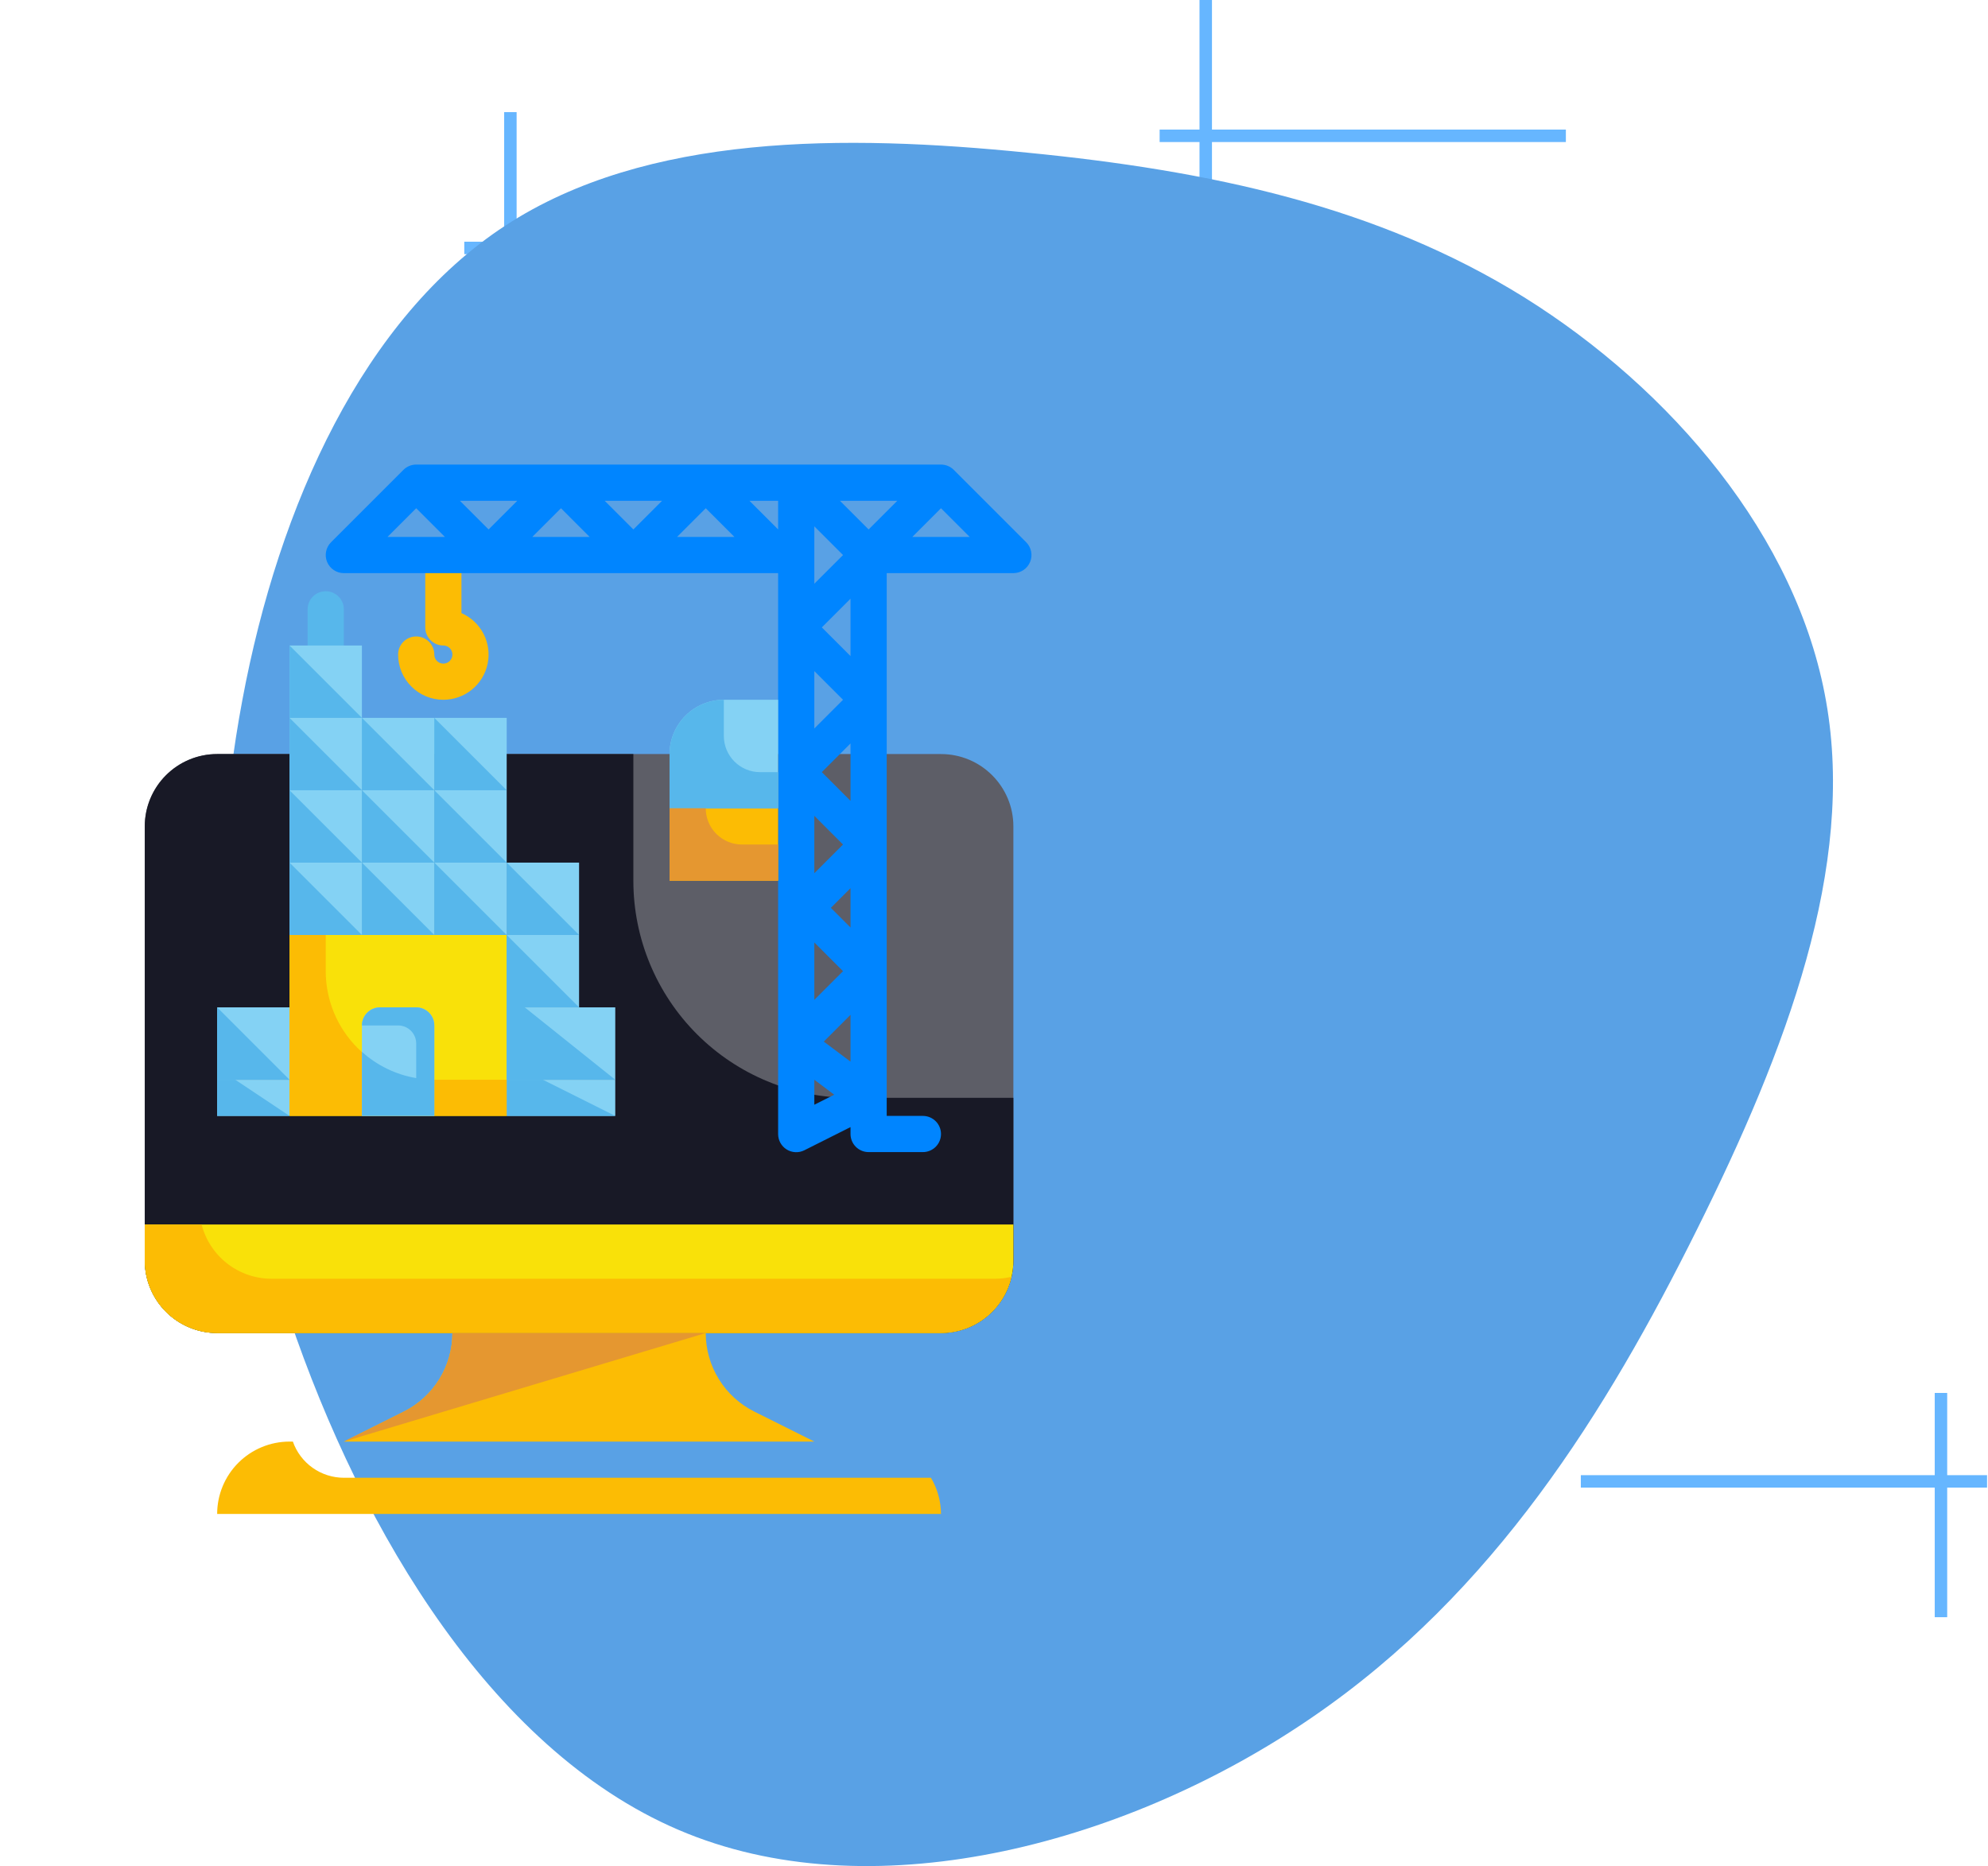 <svg width="654" height="614" viewBox="0 0 654 614" fill="none" xmlns="http://www.w3.org/2000/svg">
<g opacity="0.6">
<rect x="398.707" width="73.79" height="4.099" transform="rotate(90 398.707 0)" fill="#0085ff"/>
<path d="M515.131 46.734L381.488 46.734L381.488 42.634L515.131 42.634L515.131 46.734Z" fill="#0085ff"/>
</g>
<g opacity="0.6">
<rect x="169.955" y="36.895" width="73.79" height="4.099" transform="rotate(90 169.955 36.895)" fill="#0085ff"/>
<path d="M286.381 83.629L152.738 83.629L152.738 79.53L286.381 79.53L286.381 83.629Z" fill="#0085ff"/>
</g>
<g opacity="0.6">
<rect x="407.725" y="569.007" width="73.79" height="4.099" transform="rotate(-90 407.725 569.007)" fill="#0085ff"/>
<path d="M291.301 522.273L424.943 522.273V526.372H291.301V522.273Z" fill="#0085ff"/>
</g>
<g opacity="0.6">
<rect x="636.477" y="532.111" width="73.79" height="4.099" transform="rotate(-90 636.477 532.111)" fill="#0085ff"/>
<path d="M520.051 485.377L653.693 485.377L653.693 489.477L520.051 489.477L520.051 485.377Z" fill="#0085ff"/>
</g>
<path d="M501.352 97.784C549.645 127.922 591.244 176.542 600.742 230.805C610.369 285.05 587.902 345.074 558.201 404.658C528.507 464.376 491.59 524.001 431.796 564.962C372.003 606.082 289.339 628.719 226.063 603.269C162.928 577.954 119.187 504.423 95.24 433.705C71.432 362.982 67.552 295.077 79.725 230.365C91.763 165.824 119.72 104.617 166.27 74.21C212.819 43.802 277.967 44.207 338.024 50.236C397.952 56.132 453.064 67.781 501.352 97.784Z" fill="#59a1e5"/>
<path d="M309.562 248.109H71.438C58.286 248.109 47.625 258.771 47.625 271.922V414.797C47.625 427.948 58.286 438.609 71.438 438.609H309.562C322.714 438.609 333.375 427.948 333.375 414.797V271.922C333.375 258.771 322.714 248.109 309.562 248.109Z" fill="#5D5E67"/>
<path d="M279.797 361.219C260.85 361.219 242.68 353.692 229.283 340.295C215.886 326.898 208.359 308.728 208.359 289.781V248.109H71.438C65.122 248.109 59.065 250.618 54.599 255.084C50.134 259.55 47.625 265.606 47.625 271.922V414.797C47.625 421.112 50.134 427.169 54.599 431.635C59.065 436.101 65.122 438.609 71.438 438.609H309.562C315.878 438.609 321.935 436.101 326.4 431.635C330.866 427.169 333.375 421.112 333.375 414.797V361.219H279.797Z" fill="#181926"/>
<path d="M267.891 474.328H113.109L132.856 464.458C137.655 462.056 141.691 458.367 144.512 453.801C147.333 449.236 148.827 443.976 148.828 438.609H232.172C232.173 443.976 233.667 449.236 236.488 453.801C239.309 458.367 243.345 462.056 248.144 464.458L267.891 474.328Z" fill="#FCBC04"/>
<path d="M47.625 402.891H333.375V414.797C333.375 421.112 330.866 427.169 326.4 431.635C321.935 436.101 315.878 438.609 309.562 438.609H71.438C65.122 438.609 59.065 436.101 54.599 431.635C50.134 427.169 47.625 421.112 47.625 414.797V402.891Z" fill="#F9E109"/>
<path d="M107.156 194.531C105.577 194.531 104.063 195.158 102.947 196.275C101.83 197.391 101.203 198.906 101.203 200.484V218.344C101.203 219.923 101.83 221.437 102.947 222.553C104.063 223.67 105.577 224.297 107.156 224.297C108.735 224.297 110.249 223.67 111.366 222.553C112.482 221.437 113.109 219.923 113.109 218.344V200.484C113.109 198.906 112.482 197.391 111.366 196.275C110.249 195.158 108.735 194.531 107.156 194.531Z" fill="#57B7EB"/>
<path d="M95.25 236.203H119.062V260.016H95.25V236.203Z" fill="#84D2F4"/>
<path d="M119.062 236.203H142.875V260.016H119.062V236.203Z" fill="#84D2F4"/>
<path d="M142.875 236.203H166.688V260.016H142.875V236.203Z" fill="#84D2F4"/>
<path d="M95.25 212.391H119.062V236.203H95.25V212.391Z" fill="#84D2F4"/>
<path d="M166.688 307.641H190.5V331.453H166.688V307.641Z" fill="#84D2F4"/>
<path d="M166.688 283.828H190.5V307.641H166.688V283.828Z" fill="#84D2F4"/>
<path d="M95.25 260.016H119.062V283.828H95.25V260.016Z" fill="#84D2F4"/>
<path d="M119.062 260.016H142.875V283.828H119.062V260.016Z" fill="#84D2F4"/>
<path d="M142.875 260.016H166.688V283.828H142.875V260.016Z" fill="#84D2F4"/>
<path d="M95.25 283.828H119.062V307.641H95.25V283.828Z" fill="#84D2F4"/>
<path d="M119.062 283.828H142.875V307.641H119.062V283.828Z" fill="#84D2F4"/>
<path d="M142.875 283.828H166.688V307.641H142.875V283.828Z" fill="#84D2F4"/>
<path d="M95.25 307.641H166.688V367.172H95.25V307.641Z" fill="#F9E109"/>
<path d="M166.688 355.266H202.406V367.172H166.688V355.266Z" fill="#84D2F4"/>
<path d="M71.438 331.453H95.25V355.266H71.438V331.453Z" fill="#84D2F4"/>
<path d="M190.5 307.641H166.688V283.828L190.5 307.641Z" fill="#57B7EB"/>
<path d="M190.5 331.453H166.688V307.641L190.5 331.453Z" fill="#57B7EB"/>
<path d="M166.688 283.828H142.875V260.016L166.688 283.828Z" fill="#57B7EB"/>
<path d="M166.688 307.641H142.875V283.828L166.688 307.641Z" fill="#57B7EB"/>
<path d="M142.875 283.828H119.062V260.016L142.875 283.828Z" fill="#57B7EB"/>
<path d="M142.875 307.641H119.062V283.828L142.875 307.641Z" fill="#57B7EB"/>
<path d="M119.062 283.828H95.25V260.016L119.062 283.828Z" fill="#57B7EB"/>
<path d="M166.688 260.016H142.875V236.203L166.688 260.016Z" fill="#57B7EB"/>
<path d="M142.875 260.016H119.062V236.203L142.875 260.016Z" fill="#57B7EB"/>
<path d="M119.062 260.016H95.25V236.203L119.062 260.016Z" fill="#57B7EB"/>
<path d="M119.062 236.203H95.25V212.391L119.062 236.203Z" fill="#57B7EB"/>
<path d="M119.062 307.641H95.25V283.828L119.062 307.641Z" fill="#57B7EB"/>
<path d="M166.688 331.453H202.406V355.266H166.688V331.453Z" fill="#84D2F4"/>
<path d="M202.406 355.266H166.688V331.453H172.641L202.406 355.266Z" fill="#57B7EB"/>
<path d="M202.406 367.172H166.688V355.266H178.594L202.406 367.172Z" fill="#57B7EB"/>
<path d="M71.438 355.266H95.25V367.172H71.438V355.266Z" fill="#84D2F4"/>
<path d="M95.25 355.266H71.438V331.453L95.25 355.266Z" fill="#57B7EB"/>
<path d="M95.25 367.172H71.438V355.266H77.391L95.25 367.172Z" fill="#57B7EB"/>
<path d="M142.875 355.266C133.402 355.266 124.317 351.502 117.618 344.804C110.919 338.105 107.156 329.02 107.156 319.547V307.641H95.25V367.172H166.688V355.266H142.875Z" fill="#FCBC04"/>
<path d="M125.016 331.453H136.922C138.501 331.453 140.015 332.08 141.131 333.197C142.248 334.313 142.875 335.827 142.875 337.406V367.172H119.062V337.406C119.062 335.827 119.69 334.313 120.806 333.197C121.923 332.08 123.437 331.453 125.016 331.453Z" fill="#84D2F4"/>
<path d="M136.922 331.453H125.016C123.437 331.453 121.923 332.08 120.806 333.197C119.69 334.313 119.062 335.827 119.062 337.406H130.969C132.548 337.406 134.062 338.033 135.178 339.15C136.295 340.266 136.922 341.781 136.922 343.359V354.73C130.269 353.602 124.074 350.604 119.062 346.086V367.172H142.875V337.406C142.875 335.827 142.248 334.313 141.131 333.197C140.015 332.08 138.501 331.453 136.922 331.453Z" fill="#57B7EB"/>
<path d="M145.852 230.25C141.904 230.25 138.119 228.682 135.328 225.891C132.537 223.1 130.969 219.314 130.969 215.367C130.969 213.788 131.596 212.274 132.712 211.158C133.829 210.041 135.343 209.414 136.922 209.414C138.501 209.414 140.015 210.041 141.131 211.158C142.248 212.274 142.875 213.788 142.875 215.367C142.875 215.956 143.05 216.531 143.377 217.021C143.704 217.51 144.169 217.892 144.712 218.117C145.256 218.342 145.855 218.401 146.432 218.287C147.01 218.172 147.54 217.888 147.956 217.472C148.373 217.056 148.656 216.525 148.771 215.948C148.886 215.37 148.827 214.772 148.602 214.228C148.376 213.684 147.995 213.219 147.505 212.892C147.016 212.565 146.44 212.391 145.852 212.391C144.273 212.391 142.758 211.763 141.642 210.647C140.526 209.531 139.898 208.016 139.898 206.438V188.578C139.898 186.999 140.526 185.485 141.642 184.369C142.758 183.252 144.273 182.625 145.852 182.625C147.43 182.625 148.945 183.252 150.061 184.369C151.177 185.485 151.805 186.999 151.805 188.578V201.729C154.937 203.097 157.504 205.502 159.072 208.539C160.64 211.577 161.115 215.062 160.416 218.408C159.718 221.754 157.889 224.758 155.236 226.915C152.584 229.071 149.27 230.249 145.852 230.25Z" fill="#FCBC04"/>
<path d="M337.585 178.416L313.772 154.604C312.656 153.487 311.142 152.86 309.563 152.859H136.923C135.344 152.86 133.83 153.487 132.714 154.604L108.901 178.416C108.069 179.249 107.502 180.309 107.273 181.464C107.043 182.619 107.161 183.815 107.611 184.903C108.062 185.991 108.825 186.92 109.803 187.574C110.782 188.229 111.933 188.578 113.11 188.578H255.985V373.125C255.979 374.142 256.235 375.144 256.727 376.035C257.218 376.926 257.93 377.675 258.794 378.213C259.658 378.75 260.645 379.057 261.661 379.104C262.678 379.152 263.689 378.938 264.599 378.483L279.798 370.851V373.125C279.798 374.704 280.425 376.218 281.541 377.335C282.658 378.451 284.172 379.078 285.751 379.078H303.61C305.189 379.078 306.703 378.451 307.82 377.335C308.936 376.218 309.563 374.704 309.563 373.125C309.563 371.546 308.936 370.032 307.82 368.915C306.703 367.799 305.189 367.172 303.61 367.172H291.704V188.578H333.376C334.553 188.578 335.704 188.229 336.682 187.574C337.661 186.92 338.424 185.991 338.874 184.903C339.325 183.815 339.443 182.619 339.213 181.464C338.984 180.309 338.417 179.249 337.585 178.416ZM267.891 268.433L277.333 277.875L267.891 287.317V268.433ZM267.891 220.808L277.333 230.25L267.891 239.692V220.808ZM267.891 173.183L277.333 182.625L267.891 192.067V173.183ZM267.891 310.105L277.333 319.547L267.891 328.989V310.105ZM273.332 298.711L279.798 292.246V305.176L273.332 298.711ZM270.356 254.062L279.798 244.621V263.504L270.356 254.062ZM270.356 206.438L279.798 196.996V215.879L270.356 206.438ZM276.309 164.766H295.192L285.751 174.207L276.309 164.766ZM208.36 174.207L198.918 164.766H217.802L208.36 174.207ZM160.735 174.207L151.293 164.766H170.177L160.735 174.207ZM136.923 167.23L146.364 176.672H127.481L136.923 167.23ZM175.106 176.672L184.548 167.23L193.989 176.672H175.106ZM222.731 176.672L232.173 167.23L241.614 176.672H222.731ZM246.543 164.766H255.985V174.207L246.543 164.766ZM267.891 363.493V355.266L274.44 360.201L267.891 363.493ZM270.999 342.716L279.798 333.918V349.312L270.999 342.716ZM300.122 176.672L309.563 167.23L319.005 176.672H300.122Z" fill="#0085ff"/>
<path d="M238.125 230.25H255.984V265.969H220.266V248.109C220.266 243.373 222.147 238.83 225.497 235.481C228.846 232.132 233.388 230.25 238.125 230.25Z" fill="#84D2F4"/>
<path d="M220.266 265.969H255.984V289.781H220.266V265.969Z" fill="#FCBC04"/>
<path d="M250.031 254.062C246.874 254.062 243.845 252.808 241.612 250.575C239.379 248.342 238.125 245.314 238.125 242.156V230.25C233.388 230.25 228.846 232.132 225.497 235.481C222.147 238.83 220.266 243.373 220.266 248.109V265.969H255.984V254.062H250.031Z" fill="#57B7EB"/>
<path d="M232.172 265.969H220.266V289.781H255.984V277.875H244.078C240.92 277.875 237.892 276.621 235.659 274.388C233.426 272.155 232.172 269.126 232.172 265.969Z" fill="#E59730"/>
<path d="M327.422 420.75H89.297C84.03 420.74 78.916 418.98 74.757 415.747C70.599 412.515 67.633 407.992 66.324 402.891H47.625V414.797C47.625 421.112 50.134 427.169 54.599 431.635C59.065 436.101 65.122 438.609 71.438 438.609H309.563C314.948 438.6 320.17 436.765 324.378 433.404C328.586 430.044 331.531 425.357 332.732 420.107C330.992 420.521 329.211 420.737 327.422 420.75Z" fill="#FCBC04"/>
<path d="M148.828 438.609C148.827 443.976 147.333 449.236 144.512 453.801C141.691 458.367 137.655 462.056 132.856 464.458L113.109 474.328L232.172 438.609H148.828Z" fill="#E59730"/>
<path d="M113.109 486.234C109.427 486.228 105.837 485.079 102.834 482.947C99.832 480.814 97.565 477.803 96.345 474.328H95.25C88.934 474.328 82.878 476.837 78.412 481.303C73.946 485.768 71.438 491.825 71.438 498.141H309.562C309.541 493.949 308.4 489.838 306.259 486.234H113.109Z" fill="#FCBC04"/>
</svg>
